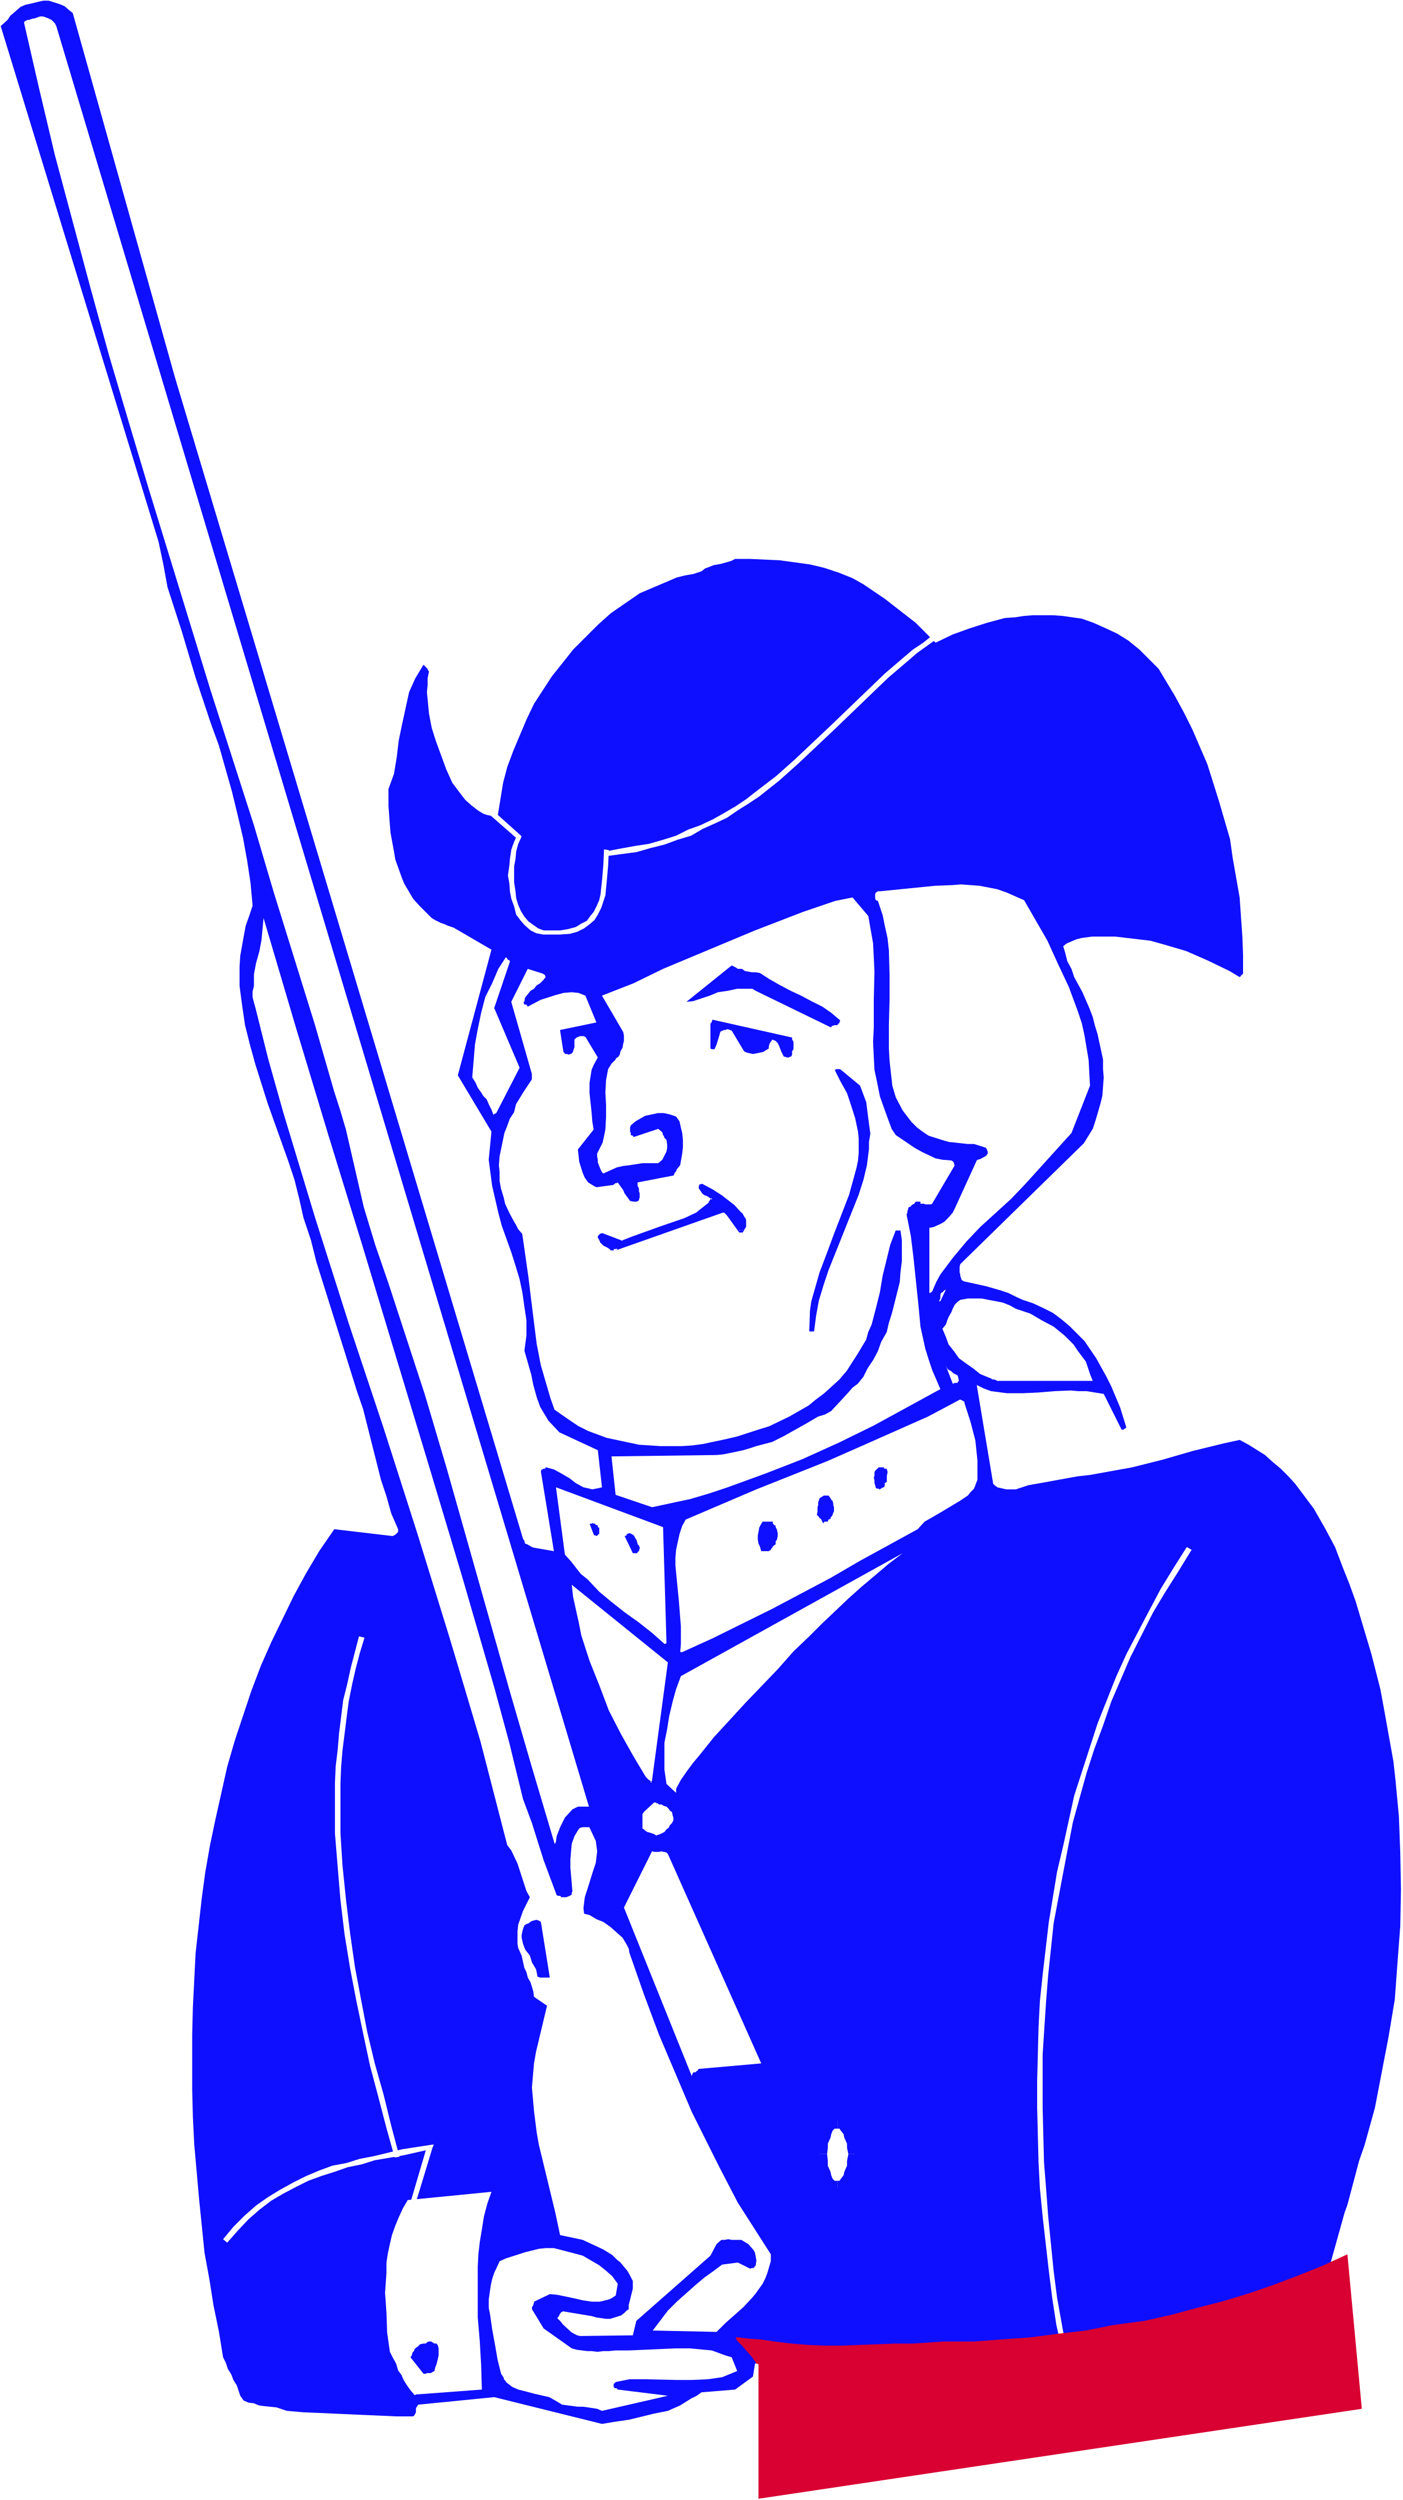 <?xml version="1.0" encoding="UTF-8" standalone="no"?>
<svg
   version="1.0"
   width="87.391mm"
   height="155.668mm"
   id="svg50"
   sodipodi:docname="Soldier 19.wmf"
   xmlns:inkscape="http://www.inkscape.org/namespaces/inkscape"
   xmlns:sodipodi="http://sodipodi.sourceforge.net/DTD/sodipodi-0.dtd"
   xmlns="http://www.w3.org/2000/svg"
   xmlns:svg="http://www.w3.org/2000/svg">
  <rect width="100%" height="100%" fill="#333333" stroke="none"/>
  <sodipodi:namedview
     id="namedview50"
     pagecolor="#ffffff"
     bordercolor="#000000"
     borderopacity="0.25"
     inkscape:showpageshadow="2"
     inkscape:pageopacity="0.0"
     inkscape:pagecheckerboard="0"
     inkscape:deskcolor="#d1d1d1"
     inkscape:document-units="mm" />
  <defs
     id="defs1">
    <pattern
       id="WMFhbasepattern"
       patternUnits="userSpaceOnUse"
       width="6"
       height="6"
       x="0"
       y="0" />
  </defs>
  <path
     style="fill:#ffffff;fill-opacity:1;fill-rule:evenodd;stroke:none"
     d="M 0,588.353 H 330.297 V 0 H 0 Z"
     id="path1" />
  <path
     style="fill:#0f0fff;fill-opacity:1;fill-rule:evenodd;stroke:none"
     d="m 141.717,570.417 2.909,-0.485 3.393,-0.485 5.979,-1.454 3.232,-0.646 2.909,-1.293 2.585,-1.616 1.293,-0.646 1.131,-0.808 7.918,-0.646 4.201,-3.07 0.485,-3.07 57.366,-1.454 0.162,0.323 h 0.323 l 0.162,0.323 h 0.323 0.323 0.162 l 0.485,0.323 62.537,-0.97 0.808,0.646 0.97,0.323 1.939,0.323 h 0.97 l 0.97,-0.162 1.778,-1.131 9.534,-34.096 0.646,-1.778 2.747,-10.342 1.293,-3.717 2.424,-8.726 1.616,-8.403 1.616,-8.403 1.454,-8.726 0.646,-8.726 0.646,-8.564 0.162,-8.564 -0.162,-8.726 -0.323,-8.564 -0.808,-8.564 -0.485,-4.363 -2.262,-12.604 -0.808,-4.363 -2.101,-8.241 -3.717,-12.443 -1.454,-4.04 -1.616,-4.04 -1.778,-4.686 -2.424,-4.525 -2.586,-4.525 -1.454,-1.939 -2.909,-3.878 -1.616,-1.778 -1.778,-1.778 -1.939,-1.616 -1.778,-1.616 -3.878,-2.424 -2.101,-1.131 -3.717,0.808 -7.272,1.778 -7.272,2.101 -7.11,1.778 -9.857,1.778 -2.909,0.323 -8.888,1.616 -2.747,0.485 -2.909,0.97 h -2.262 l -2.101,-0.485 -0.646,-0.485 -0.323,-0.323 -3.878,-23.269 1.616,0.808 1.778,0.646 3.717,0.485 h 3.717 l 3.555,-0.162 3.878,-0.323 3.878,-0.162 1.778,0.162 h 1.939 l 4.04,0.646 4.201,8.403 h 0.485 l 0.162,-0.162 0.485,-0.323 -1.454,-4.686 -2.101,-5.009 -1.131,-2.262 -2.424,-4.363 -2.747,-4.04 -3.555,-3.555 -1.939,-1.616 -1.939,-1.454 -2.262,-1.131 -2.424,-1.131 -2.424,-0.808 -1.778,-0.808 -1.616,-0.808 -1.939,-0.646 -3.393,-0.97 -5.171,-1.131 -0.485,-0.323 -0.323,-0.97 v -0.323 l -0.162,-0.485 v -1.293 l 0.162,-0.646 29.087,-28.44 2.101,-3.393 0.646,-1.939 1.131,-3.878 0.485,-1.939 0.323,-4.363 -0.162,-1.939 v -2.262 l -1.293,-5.979 -0.646,-2.101 -0.485,-1.939 -0.808,-2.101 -1.616,-3.717 -0.97,-1.778 -0.97,-1.778 -0.646,-1.939 -0.97,-1.778 -0.485,-1.939 -0.485,-1.616 0.808,-0.646 2.262,-0.97 1.293,-0.323 2.424,-0.323 h 2.747 2.747 l 8.241,0.97 2.909,0.808 5.494,1.616 5.171,2.262 5.009,2.424 2.424,1.454 0.162,-0.162 h 0.162 v -0.323 h 0.162 l 0.323,-0.323 v -4.363 l -0.162,-4.363 -0.646,-9.211 -1.616,-9.211 -0.646,-4.525 -2.586,-8.888 -2.747,-8.726 -3.555,-8.241 -1.939,-3.878 -2.101,-3.878 -3.878,-6.464 -2.262,-2.262 -2.262,-2.262 -2.585,-2.101 -2.586,-1.616 -2.747,-1.293 -2.909,-1.293 -2.747,-0.97 -4.525,-0.646 -2.424,-0.162 h -4.525 l -2.101,0.162 -2.101,0.323 -2.424,0.162 -4.201,1.131 -4.04,1.293 -4.04,1.454 -4.04,1.939 -4.686,-4.686 -7.272,-5.656 -5.009,-3.393 -2.585,-1.454 -3.232,-1.293 -3.393,-1.131 -3.393,-0.808 -7.11,-0.97 -6.949,-0.323 h -3.555 l -0.97,0.485 -1.131,0.323 -1.131,0.323 -0.808,0.162 -0.97,0.162 -2.101,0.808 -0.808,0.646 -1.939,0.646 -1.939,0.323 -1.939,0.485 -8.726,3.717 -6.787,4.686 -3.07,2.747 -2.909,2.909 -2.909,2.909 -2.424,3.07 -2.586,3.232 -2.101,3.232 -2.101,3.232 -1.778,3.717 -3.07,7.272 -1.454,3.878 -0.97,3.717 -1.293,7.918 h -0.808 l -1.616,-0.323 -0.97,-0.323 -1.293,-0.808 -1.454,-1.131 -1.454,-1.293 -1.131,-1.454 -1.939,-2.585 -1.454,-3.232 -2.424,-6.625 -0.97,-3.07 -0.646,-3.393 -0.485,-5.009 0.162,-1.616 v -1.616 l 0.323,-1.616 -0.323,-0.485 v -0.162 l -0.485,-0.485 -0.485,-0.485 -1.939,3.232 -1.454,3.232 -1.616,7.433 -0.808,3.878 -0.485,4.04 -0.646,3.878 -1.293,3.555 v 4.04 l 0.323,4.363 0.162,1.939 0.808,4.363 0.323,1.939 1.454,4.04 0.646,1.616 2.101,3.555 1.454,1.616 2.909,2.909 0.808,0.485 1.293,0.646 0.97,0.323 0.646,0.323 1.454,0.485 8.888,5.171 -7.918,29.571 7.918,13.25 -0.323,3.393 -0.323,3.232 0.808,6.14 1.454,6.302 0.808,3.07 2.262,6.302 0.97,3.07 0.97,3.232 0.646,3.07 0.485,3.393 0.485,3.232 v 3.555 l -0.485,3.555 1.616,5.656 0.485,2.424 0.808,2.909 0.808,2.262 1.939,3.232 2.586,2.747 9.049,4.201 0.97,8.726 -0.646,0.162 -1.616,0.323 -0.646,-0.162 -1.454,-0.323 -1.778,-0.97 -1.454,-1.131 -1.939,-1.131 -1.778,-0.97 -1.778,-0.485 h -0.162 l -0.162,0.323 h -0.323 -0.162 v 0.162 h -0.323 l -0.162,0.485 3.07,18.745 -4.686,-0.808 -0.485,-0.162 -1.131,-0.646 -0.485,-0.162 -0.162,-0.646 -0.323,-0.485 L 41.206,88.875 17.129,3.07 16.321,2.424 15.19,1.454 14.059,0.97 11.473,0.162 H 10.18 L 8.726,0.485 7.433,0.808 5.979,1.131 4.848,1.616 2.424,3.717 1.778,4.686 0.162,6.14 37.328,127.495 l 1.131,5.333 0.97,5.333 3.393,10.503 3.232,10.827 3.555,10.665 1.939,5.332 3.07,10.827 1.293,5.333 1.293,5.494 0.97,5.333 0.808,5.333 0.485,5.332 -0.808,2.424 -0.808,2.262 -0.485,2.585 -0.808,4.525 -0.162,2.585 v 4.525 l 0.646,4.848 0.646,4.363 1.131,4.525 1.293,4.686 2.909,9.211 4.848,13.574 1.454,4.363 1.131,4.525 0.97,4.363 1.778,5.333 1.293,5.171 6.302,20.037 3.232,10.342 1.454,4.201 4.201,16.644 1.293,3.878 1.131,4.04 1.616,3.717 v 0.646 l -0.646,0.646 -0.323,0.162 -0.323,0.162 -13.735,-1.616 -3.555,5.171 -3.07,5.171 -2.909,5.333 -5.333,10.988 -2.424,5.494 -2.262,5.979 -1.939,5.817 -1.939,5.817 -1.778,6.14 -2.747,12.281 -1.293,6.14 -1.131,6.464 -0.808,5.979 -1.454,12.927 -0.646,12.766 -0.162,6.464 v 12.927 l 0.162,6.464 0.323,6.464 1.131,12.766 1.293,12.766 1.131,6.14 0.97,6.14 1.293,6.302 0.97,5.979 0.646,1.293 0.485,1.454 0.808,1.293 0.485,1.293 0.808,1.293 0.808,2.424 0.808,1.131 1.131,0.485 1.293,0.162 1.131,0.485 1.131,0.162 3.07,0.323 2.424,0.808 3.717,0.323 21.977,0.97 h 4.04 l 0.323,-0.323 0.323,-0.646 v -0.97 l 0.323,-0.485 0.162,-0.323 17.937,-1.778 z"
     id="path2" />
  <path
     style="fill:#ffffff;fill-opacity:1;fill-rule:evenodd;stroke:none"
     d="m 141.717,567.346 15.513,-3.555 -11.796,-1.454 -0.323,-0.323 h -0.485 v -0.162 l -0.162,-0.162 v -0.646 l 0.485,-0.485 3.232,-0.646 h 1.778 1.939 l 7.272,0.162 h 3.717 l 3.717,-0.162 3.393,-0.485 3.555,-1.454 -1.293,-3.232 -1.616,-0.485 -3.07,-1.131 -5.171,-0.485 h -3.393 l -10.827,0.485 h -3.232 l -1.616,0.162 h -1.293 l -1.454,0.162 -1.293,-0.162 H 138.324 l -2.585,-0.323 -1.131,-0.323 -6.625,-4.686 -2.747,-4.525 v -0.485 l 0.323,-0.485 v -0.162 l 0.162,-0.485 v -0.162 l 3.717,-1.778 1.778,0.162 3.878,0.808 2.101,0.485 2.101,0.323 h 1.939 l 1.939,-0.485 0.808,-0.323 0.97,-0.646 0.485,-2.747 -1.293,-1.778 -1.454,-1.293 -1.616,-1.293 -3.878,-2.262 -2.424,-0.646 -4.363,-1.131 h -1.939 l -1.616,0.162 -3.232,0.808 -4.525,1.454 -1.454,0.646 -1.293,2.747 -0.485,1.454 -0.323,1.454 -0.485,3.393 v 1.939 l 0.323,1.616 0.485,3.393 0.646,3.555 0.646,3.717 0.808,3.232 0.646,0.97 v 0.323 l 0.485,0.485 v 0.162 l 1.454,1.131 1.454,0.646 1.939,0.485 1.778,0.485 3.555,0.808 1.454,0.808 1.616,0.97 3.717,0.485 h 1.293 l 3.232,0.485 z"
     id="path3" />
  <path
     style="fill:#0f0fff;fill-opacity:1;fill-rule:evenodd;stroke:none"
     d="m 79.827,565.246 13.251,0.646 -1.778,-3.07 -0.97,-3.232 -1.131,-3.232 -1.454,-6.625 -0.485,-3.232 -0.162,-3.393 v -3.555 l 0.162,-3.555 0.485,-3.555 0.485,-3.232 1.778,-6.787 1.131,-3.07 1.293,-3.07 1.616,-2.747 0.485,-0.646 0.646,-1.293 0.808,-1.293 1.131,-0.97 0.485,-0.808 h -2.585 l -2.909,0.323 -2.585,0.162 -5.333,1.131 -5.333,1.454 -2.424,1.131 -2.424,0.808 -2.585,1.131 -2.101,1.293 -2.424,1.454 -4.201,3.232 -1.939,1.778 -1.939,1.778 -1.778,3.555 -1.131,1.616 h -1.454 l -0.323,-0.485 -0.323,-0.646 -0.162,-0.646 v -0.646 l 0.162,-0.97 0.485,-1.131 1.293,-2.424 0.485,-0.808 0.485,-0.97 3.232,-2.909 3.232,-2.262 3.232,-2.262 6.787,-3.555 3.555,-1.293 3.717,-0.97 3.878,-0.97 0.808,-0.162 h 1.293 l 0.97,-0.485 0.97,-0.323 0.162,-0.323 -0.323,-1.131 -0.323,-1.293 -0.646,-3.717 -0.646,-2.585 -0.646,-1.131 -0.808,-5.009 -1.131,-5.009 -1.778,-9.534 -1.454,-10.019 -0.485,-4.848 -0.323,-5.009 -0.808,-4.525 -0.323,-4.686 -0.97,-8.564 -0.162,-9.049 v -8.888 l 0.162,-4.363 0.97,-13.412 1.293,-8.888 1.454,-8.726 h 0.162 v -0.162 h 0.162 l 0.162,-0.323 h 0.162 l 0.485,-0.162 h 0.323 l 0.646,0.646 0.485,0.646 0.162,0.323 v 0.485 l -1.616,9.695 -0.808,4.848 -0.485,4.686 -0.485,5.009 -0.162,4.686 v 9.857 l 0.485,9.534 1.778,19.714 0.97,9.695 1.616,9.211 1.616,8.888 1.131,4.363 0.97,4.363 1.939,8.888 0.162,0.646 0.97,1.616 0.808,0.808 0.323,0.646 0.162,0.646 8.08,0.485 0.485,0.162 0.646,0.485 h 0.323 l 0.485,0.485 0.323,0.646 -6.302,7.918 23.431,-1.939 v 0.162 0.323 l 0.323,0.162 v 0.162 0.162 0.323 l -4.525,14.22 9.696,-1.778 -0.162,-3.232 -1.454,-9.211 -1.454,-6.625 -1.616,-9.695 -0.323,-3.07 v -6.464 l 0.323,-3.393 0.485,-3.07 0.808,-3.07 1.131,-3.232 -1.616,-2.262 -1.293,-2.262 -0.97,-2.585 -0.808,-2.424 -0.485,-2.585 -0.162,-2.585 -0.323,-5.009 v -5.171 l -0.646,-5.009 -0.323,-2.424 -0.485,-2.424 -0.808,-2.101 -1.293,-2.424 -10.665,-35.712 -2.747,-9.049 -2.586,-8.726 -5.009,-17.937 -11.958,-2.262 -2.262,2.424 -4.201,5.817 -2.101,2.909 -5.171,9.372 -1.616,3.07 -4.201,10.342 -1.293,3.555 -2.262,6.948 -1.939,7.272 -1.778,7.272 -1.616,7.756 -2.262,15.028 -1.939,15.028 -1.454,14.543 0.485,3.555 v 2.424 l -0.485,2.909 0.646,13.897 0.646,20.845 0.485,6.787 0.485,3.232 1.131,7.11 0.646,3.393 0.162,3.393 0.808,3.232 0.808,3.07 1.131,3.232 2.424,5.817 2.101,6.14 z"
     id="path4" />
  <path
     style="fill:#ffffff;fill-opacity:1;fill-rule:evenodd;stroke:none"
     d="m 98.249,563.468 15.19,-1.131 -0.162,-5.656 -0.323,-5.656 -0.485,-5.656 v -5.979 -3.07 -2.909 l 0.162,-3.07 0.323,-2.747 0.485,-2.909 0.485,-3.07 0.808,-3.07 0.97,-2.747 -19.714,1.939 -1.131,1.939 -0.97,2.101 -0.808,1.939 -0.808,2.262 -0.485,2.101 -0.485,2.262 -0.323,2.101 v 2.424 l -0.323,4.686 0.323,4.686 0.162,4.686 0.646,4.525 0.646,1.293 0.808,1.454 0.485,1.616 0.808,1.131 0.485,1.131 0.808,1.293 0.808,1.131 0.97,1.131 h 0.162 l 0.162,-0.162 z"
     id="path5" />
  <path
     style="fill:#0f0fff;fill-opacity:1;fill-rule:evenodd;stroke:none"
     d="m 99.703,558.62 h 0.323 0.162 l 0.323,-0.162 h 0.162 0.323 0.485 l 0.162,-0.162 0.646,-0.323 0.162,-0.808 0.323,-0.808 0.162,-0.646 0.162,-0.646 0.162,-0.808 v -0.808 -0.808 l -0.162,-0.646 -0.323,-0.485 h -0.485 l -0.808,-0.485 h -0.646 l -0.646,0.485 h -0.485 l -0.808,0.162 -0.323,0.323 -0.323,0.323 -0.323,0.162 -0.323,0.323 -0.162,0.485 -0.323,0.323 -0.162,0.646 -0.323,0.485 z"
     id="path6" />
  <path
     style="fill:#0f0fff;fill-opacity:1;fill-rule:evenodd;stroke:none"
     d="m 177.43,553.45 70.616,-0.808 -0.646,-2.101 -0.485,-4.04 -0.485,-6.787 -0.485,-2.262 -0.162,-2.262 -0.97,-8.888 -0.646,-8.888 -0.808,-8.888 -0.162,-8.726 -0.323,-17.613 0.323,-17.452 0.162,-5.333 2.262,-15.998 0.97,-5.009 0.808,-5.332 3.07,-10.503 5.817,-16.159 6.787,-14.866 1.778,-3.717 1.939,-3.555 4.04,-6.787 2.262,-3.07 4.363,-6.464 2.585,-2.909 0.646,-0.162 h 0.323 l 0.323,-0.162 h 0.323 l 0.162,0.323 v 0.162 l 0.646,0.646 h 0.162 l -1.293,2.909 -5.333,6.948 -2.747,3.878 -4.363,7.756 -2.424,4.363 -2.262,4.201 -3.878,9.049 -3.555,9.372 -1.454,4.686 -3.07,9.695 -2.586,9.695 -0.808,5.333 -0.646,5.171 -0.485,5.332 -0.323,5.009 -0.485,10.342 -0.323,10.342 0.162,10.18 0.323,10.019 0.97,20.522 0.646,4.04 0.323,3.878 0.646,3.878 0.808,7.756 0.485,3.878 0.646,3.878 0.808,3.878 48.963,-0.162 0.323,0.162 h 0.646 l 0.323,0.162 h 0.323 l 0.323,0.485 0.646,-0.646 0.323,-0.323 0.323,-0.97 0.323,-0.808 0.485,-1.293 0.162,-0.97 0.485,-0.808 1.778,-4.363 2.262,-9.049 1.131,-4.686 1.131,-4.363 2.585,-8.564 1.293,-4.363 2.747,-9.211 2.101,-9.211 1.939,-9.049 1.293,-8.888 0.808,-4.525 0.485,-4.363 0.323,-4.525 0.162,-4.363 0.485,-4.525 v -8.888 l -0.485,-10.665 -0.323,-6.302 -0.485,-6.14 -1.454,-12.927 -0.97,-6.464 -1.293,-6.302 -1.616,-6.14 -1.778,-6.14 -1.939,-5.979 -1.131,-2.747 -1.131,-3.07 -1.454,-2.747 -1.293,-2.747 -1.454,-2.585 -2.909,-5.333 -1.778,-2.585 -1.778,-2.101 -4.04,-4.686 -1.939,-2.262 -1.131,-0.485 -1.293,-1.454 -0.646,-0.323 -0.485,-0.162 -45.731,7.918 -2.424,0.323 -6.949,1.616 -2.262,0.97 -2.262,0.485 -1.939,0.97 -2.262,1.131 -3.878,2.101 -3.717,2.424 -3.555,2.585 -3.555,2.747 -6.949,6.302 -6.625,6.464 -6.787,6.302 -6.787,6.14 -3.393,4.363 -3.393,3.878 -3.555,4.04 -3.878,3.878 -8.241,10.019 -2.747,4.363 -1.454,2.262 0.646,2.101 v 2.262 l -0.162,1.131 -0.323,1.131 -0.485,0.808 -0.808,0.97 v 0.162 l 1.131,0.97 0.646,3.232 1.939,6.14 0.808,3.07 2.424,6.14 2.586,5.817 2.747,5.494 3.232,5.817 6.787,12.927 2.585,3.393 1.131,1.778 v 0.162 l -0.162,0.485 v 0.323 l -0.485,0.808 -0.323,0.485 -0.485,0.162 -0.323,0.323 -1.131,-0.485 -1.939,-0.808 -1.131,-0.162 h -2.424 l -2.262,0.323 -9.857,2.262 v 1.454 l 0.485,1.454 0.162,1.616 1.454,4.201 2.747,4.848 1.616,2.585 3.717,4.848 1.778,2.424 1.454,2.424 1.939,2.424 1.454,2.585 0.97,2.747 0.97,2.747 0.323,1.616 0.485,3.07 v 1.454 l -1.293,2.101 -1.454,2.101 -1.454,1.616 -5.333,5.332 -3.232,3.555 0.485,0.485 0.808,0.808 0.646,0.485 0.485,0.162 0.646,0.646 0.485,0.808 0.323,0.646 h 0.646 v 0.162 h 0.162 z"
     id="path7" />
  <path
     style="fill:#ffffff;fill-opacity:1;fill-rule:evenodd;stroke:none"
     d="m 136.546,549.733 12.443,-0.162 0.808,-3.393 17.452,-15.351 1.454,-2.747 1.131,-0.97 h 0.808 l 0.808,-0.162 0.808,0.162 h 2.262 l 1.616,0.97 1.293,1.454 0.323,0.646 0.323,1.778 -0.162,1.131 v 0.162 h -0.162 l -0.323,0.485 h -0.485 l -0.323,0.162 -2.909,-1.454 -3.717,0.485 -1.939,1.454 -2.262,1.616 -2.101,1.778 -4.363,3.878 -2.101,2.101 -3.555,4.686 15.028,0.323 2.101,-2.101 4.201,-3.717 2.101,-2.262 0.808,-0.97 1.616,-2.262 0.646,-1.293 0.485,-1.293 0.808,-2.747 v -1.616 l -5.171,-8.08 -2.585,-4.04 -4.363,-8.403 -6.464,-12.927 -7.756,-18.26 -3.555,-9.534 -3.393,-9.695 -0.162,-0.97 -0.485,-0.97 -0.485,-0.808 -0.485,-0.808 -2.909,-2.585 -1.616,-1.131 -1.616,-0.646 -1.616,-0.97 -1.293,-0.323 -0.162,-1.293 0.323,-2.585 1.131,-3.555 0.646,-2.101 0.808,-2.424 0.323,-2.747 -0.323,-2.424 -1.293,-2.747 v -0.162 h -0.162 v -0.162 -0.162 h -0.323 -1.131 -0.162 l -0.646,0.162 -0.323,0.323 -0.97,1.616 -0.646,1.778 -0.162,1.778 -0.162,1.939 v 1.939 l 0.323,3.717 0.162,1.939 -0.162,0.162 v 0.162 0.323 l -0.485,0.323 -0.808,0.323 h -0.323 -0.323 -0.485 l -0.323,-0.323 h -0.485 l -0.323,-0.162 -3.07,-8.241 -0.97,-3.07 -1.778,-5.656 -2.101,-5.656 -3.232,-13.25 -3.555,-13.089 -7.595,-26.178 -7.756,-25.855 -15.675,-51.871 -7.918,-25.693 -7.756,-25.693 -7.595,-25.693 -0.485,5.171 -0.485,2.585 -0.808,2.909 -0.485,2.585 v 2.747 l -0.323,1.293 v 1.293 l 0.323,1.293 0.323,1.131 3.07,12.281 3.555,12.604 7.433,24.562 7.918,24.885 8.241,24.723 7.918,24.723 7.595,24.562 3.717,12.443 3.555,11.958 6.302,24.4 0.97,1.293 1.454,3.07 2.101,6.464 0.808,1.454 -1.616,3.232 -1.131,3.232 -0.162,1.616 v 2.909 l 0.162,0.97 0.808,1.778 0.646,2.909 0.485,0.97 0.323,1.293 0.646,1.131 0.646,2.101 0.162,1.293 3.07,2.101 -2.586,10.827 -0.485,2.747 -0.485,5.656 0.485,5.494 0.646,5.171 0.485,2.747 2.585,10.665 1.293,5.332 1.131,5.333 5.333,1.131 4.848,2.262 2.101,1.293 0.97,0.97 0.97,0.808 1.616,1.939 0.646,1.131 0.646,1.293 v 1.778 l -0.97,3.878 v 0.97 l -0.485,0.323 -0.485,0.485 -0.808,0.646 -2.586,0.808 h -0.97 l -2.262,-0.323 -1.131,-0.323 -6.787,-1.131 -0.162,0.162 h -0.162 l -0.485,0.646 v 0.162 l -0.485,0.646 0.808,0.808 0.485,0.646 1.939,1.778 0.485,0.323 0.97,0.485 z"
     id="path8" />
  <path
     style="fill:#ffffff;fill-opacity:1;fill-rule:evenodd;stroke:none"
     d="m 163.048,488.005 0.162,-0.323 h 0.162 0.323 l 0.162,-0.162 0.162,-0.162 h 0.162 l 0.162,-0.323 0.162,-0.162 14.705,-1.293 -21.977,-49.285 -0.323,-0.323 -0.485,-0.162 h -0.323 l -0.323,-0.162 -0.646,0.162 h -0.485 -0.646 l -0.485,-0.162 -6.625,13.25 15.998,39.751 v -0.485 h 0.162 z"
     id="path9" />
  <path
     style="fill:#0f0fff;fill-opacity:1;fill-rule:evenodd;stroke:none"
     d="m 127.336,465.382 h 0.162 0.323 0.162 0.323 0.162 0.323 0.323 0.323 l -2.101,-13.089 -0.485,-0.323 -0.485,-0.162 h -0.162 l -0.646,0.162 -0.485,0.162 -0.646,0.485 -0.485,0.162 -0.485,0.323 -0.323,0.808 -0.162,0.646 -0.162,0.808 v 0.646 l 0.323,1.454 0.485,1.293 1.131,1.454 0.485,1.616 0.97,1.616 0.323,1.616 v 0.162 h 0.162 0.162 l 0.162,0.162 h 0.162 z"
     id="path10" />
  <path
     style="fill:#0f0fff;fill-opacity:1;fill-rule:evenodd;stroke:none"
     d="m 143.98,447.931 1.778,-3.393 0.485,-1.939 0.485,-1.616 0.323,-3.555 0.646,-10.019 0.646,-3.232 0.646,-1.616 0.646,-1.616 -1.131,-1.131 -1.616,-3.07 -1.616,-3.232 -0.808,-1.616 -1.778,-3.232 -1.939,-4.686 -1.939,-5.009 -3.555,-9.857 -1.454,-5.171 -2.747,-10.019 -1.131,-5.171 -0.162,-0.485 -0.323,-0.162 h -2.424 l -0.485,-0.162 16.806,59.789 0.97,0.485 1.131,1.131 v 0.646 l -3.717,16.482 1.939,1.939 0.162,-0.162 v -0.162 h 0.162 z"
     id="path11" />
  <path
     style="fill:#ffffff;fill-opacity:1;fill-rule:evenodd;stroke:none"
     d="m 130.891,433.226 0.162,-1.131 0.808,-2.101 1.131,-2.262 1.778,-1.939 1.293,-0.646 h 2.586 L 13.251,6.14 12.927,5.494 12.12,4.686 11.473,4.363 10.18,3.878 H 9.372 L 8.08,4.363 H 7.756 L 6.787,4.686 H 6.464 l -0.646,0.323 -0.162,0.323 3.555,15.513 3.717,15.674 4.201,15.674 4.201,15.674 4.363,15.836 4.686,15.836 4.686,15.674 14.543,47.346 10.18,31.672 4.686,15.836 9.696,31.187 4.525,15.674 1.454,4.525 1.293,4.363 4.201,18.26 2.747,9.049 3.07,8.888 8.564,26.178 5.171,17.452 14.867,52.517 5.171,17.775 5.333,17.937 h 0.162 v -0.323 h 0.162 z"
     id="path12" />
  <path
     style="fill:#ffffff;fill-opacity:1;fill-rule:evenodd;stroke:none"
     d="m 154.968,431.771 0.485,-0.162 0.646,-0.323 0.323,-0.162 0.485,-0.646 0.485,-0.323 0.323,-0.646 0.485,-0.485 0.323,-0.646 v -0.646 l -0.162,-0.485 -0.162,-0.808 -0.485,-0.323 -0.323,-0.485 -0.485,-0.485 -0.646,-0.162 -0.485,-0.323 h -0.485 -0.162 l -0.323,-0.323 h -0.162 -0.162 l -0.162,-0.162 h -0.323 l -2.101,1.939 -0.323,0.323 -0.323,0.485 v 0.485 0.485 0.485 0.485 0.485 0.646 0.323 l 0.323,0.162 0.323,0.323 0.485,0.323 0.646,0.162 0.485,0.162 0.485,0.162 0.485,0.323 h 0.162 l 0.162,-0.162 z"
     id="path13" />
  <path
     style="fill:#ffffff;fill-opacity:1;fill-rule:evenodd;stroke:none"
     d="m 159.17,420.945 1.131,-2.101 1.454,-2.101 1.454,-1.939 1.616,-1.939 3.232,-4.04 3.717,-4.04 3.555,-3.878 3.878,-4.04 3.878,-4.04 3.717,-4.201 3.555,-3.393 3.07,-3.07 3.07,-2.909 3.232,-3.07 3.07,-2.747 3.07,-2.585 3.232,-2.747 3.393,-2.585 -52.195,28.925 -1.131,3.07 -0.808,2.909 -0.808,3.393 -0.485,3.07 -0.646,3.232 v 3.232 3.07 l 0.485,3.393 2.262,2.101 v -0.485 -0.162 z"
     id="path14" />
  <path
     style="fill:#ffffff;fill-opacity:1;fill-rule:evenodd;stroke:none"
     d="m 153.514,418.844 3.717,-27.632 -22.623,-18.26 0.323,2.909 0.646,2.909 0.646,2.909 0.646,3.232 1.939,5.979 2.262,5.656 2.262,5.979 2.909,5.656 2.909,5.171 2.909,4.848 0.323,0.323 0.162,0.162 0.162,0.162 0.323,0.162 0.162,0.162 v 0.323 h 0.162 v -0.323 l 0.162,-0.162 z"
     id="path15" />
  <path
     style="fill:#ffffff;fill-opacity:1;fill-rule:evenodd;stroke:none"
     d="m 160.624,388.788 7.11,-3.232 14.059,-6.948 13.735,-7.272 6.949,-4.04 6.787,-3.717 6.787,-3.717 1.616,-1.778 2.262,-1.293 1.939,-1.131 4.04,-2.424 1.939,-1.293 0.646,-0.808 0.808,-0.808 0.808,-2.101 v -4.525 l -0.485,-4.686 -1.131,-4.363 -1.454,-4.525 v -0.323 h -0.162 l -0.485,-0.323 h -0.162 l -0.162,-0.162 -7.595,4.04 -15.675,6.948 -8.08,3.555 -16.644,6.625 -16.644,7.11 -0.808,1.454 -0.646,1.939 -0.808,3.717 -0.162,1.778 v 1.939 l 0.808,8.241 0.485,6.14 v 4.04 l -0.162,1.939 z"
     id="path16" />
  <path
     style="fill:#ffffff;fill-opacity:1;fill-rule:evenodd;stroke:none"
     d="m 156.907,386.688 -0.808,-27.309 -25.209,-9.372 2.101,15.836 1.454,1.616 1.131,1.454 1.131,1.454 1.616,1.293 2.747,2.909 2.909,2.424 3.07,2.424 3.393,2.424 3.07,2.424 2.909,2.585 h 0.323 v -0.162 z"
     id="path17" />
  <path
     style="fill:#0f0fff;fill-opacity:1;fill-rule:evenodd;stroke:none"
     d="m 149.797,365.519 h 0.162 l 0.162,-0.162 v -0.162 l 0.323,-0.162 v -0.162 l 0.162,-0.485 v -0.162 l -0.162,-0.485 -0.323,-0.323 -0.162,-0.646 -0.162,-0.485 -0.162,-0.162 -0.323,-0.646 -0.323,-0.323 -0.646,-0.323 h -0.162 -0.162 l -0.323,0.162 h -0.162 v 0.162 0.162 l -0.485,0.162 1.939,4.04 h 0.162 0.162 0.162 0.162 z"
     id="path18" />
  <path
     style="fill:#0f0fff;fill-opacity:1;fill-rule:evenodd;stroke:none"
     d="m 180.338,365.034 h 0.162 0.162 0.323 l 0.162,-0.162 h 0.162 l 0.162,-0.162 0.162,-0.323 0.162,-0.162 0.162,-0.323 0.646,-0.485 v -0.646 l 0.323,-0.485 0.162,-0.808 v -0.646 l -0.162,-0.808 -0.323,-0.646 v -0.323 l -0.323,-0.162 -0.323,-0.323 v -0.162 -0.323 h -0.162 -0.162 -0.323 -0.162 -0.485 -0.162 -0.323 -0.323 -0.323 l -0.485,0.808 -0.323,0.646 -0.162,0.97 -0.162,0.808 v 0.97 l 0.162,0.97 0.323,0.646 0.323,1.131 h 0.323 0.162 0.162 0.162 0.162 z"
     id="path19" />
  <path
     style="fill:#0f0fff;fill-opacity:1;fill-rule:evenodd;stroke:none"
     d="m 140.425,361.479 0.162,-0.162 h 0.162 v -0.162 l 0.323,-0.162 v -0.162 -0.162 -0.323 -0.323 -0.162 -0.323 l -0.323,-0.162 v -0.323 l -0.162,-0.162 h -0.323 l -0.162,-0.323 h -0.323 l -0.323,-0.162 -0.162,0.162 h -0.485 l 0.97,2.585 0.162,0.162 h 0.162 0.162 v 0.162 z"
     id="path20" />
  <path
     style="fill:#0f0fff;fill-opacity:1;fill-rule:evenodd;stroke:none"
     d="m 194.882,358.086 0.162,-0.485 0.485,-0.162 v -0.323 l 0.162,-0.162 0.162,-0.162 0.162,-0.323 0.162,-0.485 0.162,-0.323 v -0.646 -0.323 l -0.162,-0.485 v -0.323 l -0.162,-0.646 -0.323,-0.323 -0.162,-0.323 -0.485,-0.646 h -0.162 -0.323 -0.323 -0.162 -0.162 l -0.162,0.162 -0.323,0.162 -0.485,0.323 -0.162,0.485 -0.162,0.485 v 0.646 l -0.162,0.485 v 0.485 0.646 l -0.162,0.646 0.162,0.162 0.162,0.162 0.162,0.162 0.162,0.323 0.323,0.162 0.162,0.323 0.162,0.323 0.162,0.323 h 0.162 l 0.162,-0.323 h 0.485 0.162 z"
     id="path21" />
  <path
     style="fill:#ffffff;fill-opacity:1;fill-rule:evenodd;stroke:none"
     d="m 153.514,354.692 9.049,-1.939 4.363,-1.293 4.363,-1.454 8.888,-3.232 8.726,-3.393 8.564,-3.878 8.241,-4.04 15.675,-8.564 -0.97,-2.262 -0.97,-2.262 -0.808,-2.424 -0.808,-2.585 -1.131,-5.171 -0.485,-5.171 -1.131,-10.827 -0.646,-5.333 -0.97,-4.848 v -0.323 l 0.162,-0.323 v -0.485 l 0.162,-0.162 v -0.323 l 0.162,-0.323 0.485,-0.162 0.162,-0.323 0.646,-0.323 0.323,-0.485 h 1.131 v 0.485 h 0.485 0.323 l 0.323,0.162 h 1.293 l 0.323,-0.162 5.333,-9.049 -0.162,-0.162 v -0.323 l -0.162,-0.162 v -0.162 l -0.162,-0.162 h -0.162 l -0.162,-0.162 -2.101,-0.162 -1.616,-0.323 -3.07,-1.454 -1.778,-0.97 -4.525,-3.07 -0.97,-1.454 -1.131,-3.07 -1.616,-4.525 -0.646,-3.232 -0.646,-3.07 -0.162,-3.07 -0.162,-3.555 0.162,-3.232 v -6.464 l 0.162,-6.787 -0.162,-3.393 -0.162,-3.232 -1.131,-6.464 -3.717,-4.363 -4.04,0.808 -7.595,2.585 -11.312,4.363 -21.654,9.049 -6.949,3.393 -7.433,2.909 5.009,8.564 0.162,0.808 v 1.293 l -0.162,0.646 -0.162,0.97 -0.485,0.808 -0.162,0.808 -0.485,0.646 h -0.162 l -0.323,0.323 v 0.162 l -0.97,0.97 -0.808,1.293 -0.485,2.585 -0.162,2.909 0.162,2.909 v 2.909 l -0.162,2.909 -0.323,1.616 -0.323,1.454 -1.293,2.585 v 0.646 l 0.162,0.808 v 0.646 l 0.646,1.616 0.323,0.646 0.323,0.323 3.232,-1.454 1.454,-0.323 1.454,-0.162 3.07,-0.485 h 3.717 l 0.97,-0.808 0.97,-1.939 0.162,-0.808 v -0.808 l -0.162,-1.131 -0.485,-0.485 -0.162,-0.485 -0.162,-0.162 -0.162,-0.646 -0.97,-0.808 -5.817,1.939 -0.162,-0.323 -0.485,-0.162 v -0.485 l -0.162,-0.323 v -0.97 l 0.162,-0.485 1.131,-0.97 1.131,-0.646 1.131,-0.646 3.07,-0.646 h 1.293 l 1.454,0.323 1.454,0.485 0.808,1.131 0.323,1.454 0.323,1.293 0.162,1.616 v 1.778 l -0.162,1.454 -0.485,2.747 -0.808,0.97 -0.162,0.485 -0.323,0.323 -0.162,0.485 -0.162,0.162 -8.403,1.616 v 0.808 l 0.323,0.646 v 0.646 l 0.162,0.485 v 0.97 l -0.162,0.485 v 0.162 l -0.485,0.323 h -0.162 -0.162 -0.485 l -0.808,-0.162 -0.808,-1.131 -0.485,-0.646 -0.323,-0.808 -0.485,-0.646 -0.808,-1.131 -0.162,0.162 h -0.323 l -0.646,0.485 h -0.162 -0.162 l -3.555,0.485 -0.646,-0.323 -1.293,-0.808 -0.808,-1.131 -0.485,-1.131 -0.808,-2.585 -0.323,-2.909 3.717,-4.686 -0.323,-1.939 -0.162,-2.101 -0.485,-4.525 v -2.424 l 0.485,-3.07 0.485,-1.131 0.97,-1.778 -2.909,-4.848 h -0.162 l -0.162,-0.162 h -0.97 l -0.808,0.323 -0.485,0.485 v 1.778 l -0.323,0.97 v 0.162 l -0.485,0.485 h -0.162 l -0.485,0.162 -0.162,-0.162 h -0.646 v -0.162 l -0.323,-0.323 -0.808,-5.171 8.564,-1.778 -2.586,-6.302 -1.616,-0.646 -1.616,-0.162 -1.939,0.162 -1.778,0.485 -3.555,1.131 -3.07,1.616 -0.323,-0.485 h -0.485 l -0.162,-0.485 v -0.162 h 0.162 l 0.162,-0.97 0.646,-0.808 0.646,-0.808 0.808,-0.485 0.646,-0.808 0.808,-0.485 0.808,-0.808 0.485,-0.646 -0.162,-0.485 -0.485,-0.323 -3.555,-1.131 -3.878,7.756 4.848,16.967 v 1.293 l -1.939,2.909 -1.778,2.909 -0.485,1.939 -0.97,1.454 -0.646,1.778 -0.646,1.616 -1.131,5.494 -0.162,2.101 0.162,1.616 v 2.101 l 0.323,1.778 0.646,2.101 0.323,1.454 0.97,2.101 1.131,2.101 0.485,0.808 0.485,0.97 0.97,1.131 1.454,10.18 0.646,5.333 1.293,10.342 0.97,5.009 2.262,7.756 0.97,2.747 3.717,2.585 1.939,1.293 2.262,1.131 4.363,1.616 7.595,1.616 5.009,0.323 h 5.171 l 2.424,-0.162 2.424,-0.323 5.333,-1.131 2.747,-0.646 5.009,-1.616 2.586,-0.808 4.686,-2.262 4.525,-2.585 1.778,-1.454 1.939,-1.454 1.778,-1.616 1.778,-1.616 1.778,-2.101 1.131,-1.778 1.454,-2.262 1.939,-3.232 0.485,-1.778 0.808,-1.778 0.97,-3.717 0.97,-3.878 0.646,-3.878 1.778,-7.272 1.293,-3.393 h 1.131 l 0.323,2.262 v 5.009 l -0.323,2.585 -0.162,2.262 -1.778,7.11 -0.808,2.585 -0.485,2.101 -1.293,2.262 -0.808,2.262 -1.131,2.101 -1.293,1.939 -0.97,1.939 -1.293,1.616 -1.293,0.97 -0.97,1.131 -1.939,2.101 -2.101,2.262 -1.454,0.808 -1.616,0.485 -2.747,1.616 -1.454,0.808 -2.585,1.454 -1.454,0.808 -2.586,1.293 -3.717,0.97 -1.454,0.485 -1.616,0.485 -3.07,0.646 -1.616,0.323 -1.616,0.162 -24.724,0.323 0.97,9.049 z"
     id="path22" />
  <path
     style="fill:#0f0fff;fill-opacity:1;fill-rule:evenodd;stroke:none"
     d="m 207.163,350.491 0.162,-0.162 h 0.162 v -0.162 h 0.323 v -0.162 h 0.323 l 0.162,-0.485 v -0.485 l 0.485,-0.323 v -0.646 -0.323 -0.485 l 0.162,-0.646 v -0.323 l -0.162,-0.485 v -0.162 h -0.646 v -0.323 h -0.323 -0.646 -0.323 l -0.323,0.323 -0.485,0.485 -0.162,0.323 v 0.808 l -0.162,0.485 0.162,0.646 v 0.646 l 0.162,0.485 0.162,0.646 0.323,0.162 h 0.162 0.162 l 0.162,0.162 z"
     id="path23" />
  <path
     style="fill:#ffffff;fill-opacity:1;fill-rule:evenodd;stroke:none"
     d="m 224.776,325.445 h 0.485 0.162 v -0.162 l 0.162,-0.162 0.162,-0.162 -0.162,-0.808 -0.162,-0.485 -0.646,-0.323 -0.323,-0.162 -0.485,-0.485 -0.646,-0.323 -0.323,-0.323 -0.323,-0.646 1.616,4.201 h 0.162 0.162 v -0.162 z"
     id="path24" />
  <path
     style="fill:#ffffff;fill-opacity:1;fill-rule:evenodd;stroke:none"
     d="m 235.603,324.96 h 21.654 l -0.646,-1.616 -0.485,-1.454 -0.485,-1.454 -0.97,-1.293 -0.97,-1.293 -0.97,-1.454 -0.97,-0.97 -1.131,-1.131 -2.585,-2.101 -2.747,-1.454 -2.747,-1.616 -3.393,-1.131 -1.454,-0.808 -1.616,-0.646 -1.616,-0.323 -1.778,-0.323 -1.616,-0.323 h -1.454 -1.778 l -1.778,0.323 -0.646,0.485 -0.646,0.646 -0.485,0.97 -0.323,0.808 -0.646,1.131 -0.323,0.808 -0.323,0.97 -0.808,0.97 0.808,1.939 0.646,1.778 1.293,1.616 1.131,1.616 1.778,1.293 1.616,1.131 1.616,1.293 1.939,0.808 0.485,0.162 0.485,0.323 h 0.162 0.323 l 0.646,0.323 h 0.162 0.323 z"
     id="path25" />
  <path
     style="fill:#0f0fff;fill-opacity:1;fill-rule:evenodd;stroke:none"
     d="m 191.165,313.325 h 0.485 l 0.485,-3.717 0.646,-3.555 1.131,-3.717 1.131,-3.393 7.11,-17.775 1.131,-3.555 0.808,-3.393 0.485,-3.878 v -1.616 l 0.323,-1.939 -0.485,-3.555 -0.485,-3.878 -1.454,-3.878 -4.686,-3.878 h -0.97 l -0.162,0.162 h -0.162 l 1.293,2.585 1.616,2.909 0.97,2.909 0.97,3.07 0.646,3.07 0.162,1.616 v 3.393 l -0.162,1.778 -0.323,1.616 -1.778,6.464 -3.555,9.211 -1.616,4.363 -1.778,4.686 -1.293,4.525 -0.646,2.262 -0.323,2.262 -0.162,4.848 z"
     id="path26" />
  <path
     style="fill:#ffffff;fill-opacity:1;fill-rule:evenodd;stroke:none"
     d="m 221.383,306.215 1.293,-2.747 -0.323,0.162 -0.323,0.323 -0.162,0.162 -0.323,0.162 -0.162,0.485 v 0.323 0.485 l -0.323,0.646 z"
     id="path27" />
  <path
     style="fill:#ffffff;fill-opacity:1;fill-rule:evenodd;stroke:none"
     d="m 219.444,303.953 0.97,-2.262 0.97,-1.778 2.909,-3.878 3.232,-3.878 3.232,-3.393 3.717,-3.393 3.555,-3.232 3.393,-3.555 10.827,-11.958 4.363,-11.15 -0.162,-2.909 -0.162,-3.07 -0.97,-5.817 -0.646,-2.909 -0.97,-2.909 -2.101,-5.656 -2.586,-5.494 -2.424,-5.333 -5.494,-9.534 -4.04,-1.778 -2.262,-0.808 -4.201,-0.808 -4.363,-0.323 -1.939,0.162 -4.201,0.162 -12.927,1.293 h -0.485 l -0.485,0.323 -0.162,0.323 v 0.97 l 0.162,0.485 0.485,0.162 1.131,3.393 0.485,2.424 0.646,2.909 0.323,2.909 0.162,5.656 v 5.979 l -0.162,5.817 v 5.656 l 0.162,2.909 0.646,5.817 0.808,2.747 1.616,3.07 0.97,1.293 1.131,1.454 1.293,1.293 1.293,0.97 1.454,0.97 3.07,0.97 1.616,0.485 4.525,0.485 h 1.454 l 2.585,0.808 0.323,0.162 v 0.162 l 0.162,0.162 v 0.162 l 0.162,0.323 v 0.485 l -0.162,0.162 -0.162,0.323 -1.454,0.808 -0.646,0.162 -0.162,0.162 -5.171,11.311 -0.485,0.97 -1.131,1.293 -0.808,0.808 -0.808,0.485 -1.778,0.808 -0.97,0.162 v 15.674 -0.323 h 0.162 l 0.162,-0.162 h 0.162 v -0.162 z"
     id="path28" />
  <path
     style="fill:#0f0fff;fill-opacity:1;fill-rule:evenodd;stroke:none"
     d="m 144.949,293.934 25.047,-8.888 h 0.808 l 0.646,0.808 3.07,4.04 0.646,-1.131 v -1.454 l -0.162,-0.646 -0.808,-0.97 -1.616,-1.778 -2.909,-2.101 -2.101,-1.454 -2.424,-1.454 -0.323,0.485 v 0.323 l 0.808,0.97 0.646,0.323 0.646,0.323 0.97,0.808 -0.808,1.131 -2.262,1.778 -0.808,0.808 -2.747,1.131 -5.817,2.101 -6.141,2.262 -3.07,0.97 -4.525,-1.778 -0.323,0.162 -0.162,0.162 v 0.485 l 0.323,0.646 0.646,0.808 0.646,0.323 0.323,0.162 h 0.162 l 0.485,0.323 0.323,0.323 z"
     id="path29" />
  <path
     style="fill:#0f0fff;fill-opacity:1;fill-rule:evenodd;stroke:none"
     d="m 144.788,293.449 -0.162,0.162 v 0 l -0.162,0.162 v 0.162 0.162 l 0.162,0.162 h 0.162 0.162 l 25.209,-8.888 h -0.162 0.808 -0.323 l 0.646,0.646 v 0 l 2.909,4.04 h 0.808 l 0.646,-1.131 0.162,-0.162 v -1.616 l -0.162,-0.485 -0.162,-0.162 -0.646,-1.131 h -0.162 l -1.616,-1.778 v 0 l -2.909,-2.262 -2.262,-1.454 v 0 l -2.424,-1.293 -0.646,0.162 -0.162,0.485 v 0.162 0.323 l 0.162,0.162 0.646,0.97 0.162,0.162 0.485,0.323 h 0.162 l 0.646,0.323 v 0 l 0.808,0.646 v -0.485 l -0.808,1.131 h 0.162 l -2.262,1.778 -0.97,0.808 0.162,-0.162 -2.747,1.293 v 0 l -5.656,1.939 -6.302,2.262 -2.909,1.131 h 0.323 l -4.686,-1.778 h -0.323 l -0.323,0.162 -0.162,0.162 -0.162,0.162 -0.162,0.162 v 0.485 l 0.162,0.162 0.323,0.646 v 0.162 l 0.808,0.808 v 0 l 0.646,0.323 v 0 l 0.323,0.162 0.162,0.162 h 0.162 l -0.323,-0.162 0.485,0.323 v 0 l 0.323,0.323 h 0.323 0.808 0.162 l 0.162,-0.162 v -0.162 -0.162 0 l -0.162,-0.162 v 0 l -0.162,-0.162 v 0 h -0.808 l 0.162,0.162 -0.323,-0.323 h 0.162 l -0.485,-0.323 h -0.323 -0.162 0.162 l -0.323,-0.162 v 0 l -0.485,-0.323 v 0 l -0.646,-0.808 v 0.162 l -0.323,-0.646 v 0.162 -0.485 0.323 l 0.162,-0.323 -0.162,0.162 0.323,-0.162 h -0.323 l 4.525,1.939 h 0.323 l 2.909,-1.131 6.302,-2.101 5.817,-2.101 v 0 l 2.747,-1.293 v -0.162 l 0.97,-0.646 2.262,-1.778 0.162,-0.162 0.646,-1.131 -0.162,-0.485 -0.97,-0.808 v 0 l -0.646,-0.323 v 0 l -0.485,-0.323 v 0 l -0.808,-0.808 0.162,0.162 v -0.323 0.162 l 0.162,-0.485 -0.646,0.162 2.424,1.454 v 0 l 2.262,1.454 2.909,2.101 v 0 l 1.616,1.616 h -0.162 l 0.808,1.131 v -0.162 l 0.162,0.485 v 0 1.454 -0.323 l -0.808,1.131 h 0.808 l -3.07,-4.04 v 0 l -0.646,-0.808 -0.323,-0.162 h -0.808 v 0 z"
     id="path30" />
  <path
     style="fill:#ffffff;fill-opacity:1;fill-rule:evenodd;stroke:none"
     d="m 116.832,261.939 5.494,-10.665 -5.979,-14.058 3.717,-10.988 -0.162,-0.162 v -0.162 h -0.323 l -0.162,-0.323 -0.323,-0.323 -1.778,2.747 -1.454,3.393 -1.616,3.232 -0.97,3.717 -0.808,3.878 -0.646,3.555 -0.323,3.878 -0.323,3.878 0.808,1.293 0.485,1.131 0.808,1.131 0.485,0.808 0.808,0.808 0.485,1.131 0.646,1.293 0.485,1.293 v -0.162 h 0.162 v -0.162 h 0.162 z"
     id="path31" />
  <path
     style="fill:#0f0fff;fill-opacity:1;fill-rule:evenodd;stroke:none"
     d="m 185.348,248.85 h 0.323 0.162 v -0.162 h 0.323 l 0.162,-0.162 0.162,-0.323 V 247.396 l 0.323,-0.485 v -1.778 l -0.323,-0.485 -19.23,-3.878 v 5.979 l 0.323,0.162 h 0.646 l 0.485,-1.131 0.646,-2.101 0.162,-0.646 0.162,-0.323 0.808,-0.323 h 0.323 l 0.323,-0.162 h 0.323 l 0.808,0.323 2.909,4.848 0.646,0.323 1.454,0.323 2.424,-0.485 0.485,-0.323 0.808,-0.485 v -0.485 l 0.162,-0.485 v -0.162 l 0.323,-0.485 0.162,-0.162 0.162,-0.323 0.808,0.323 0.485,0.485 0.323,0.646 0.485,1.293 0.646,1.293 h 0.323 l 0.323,0.162 z"
     id="path32" />
  <path
     style="fill:#0f0fff;fill-opacity:1;fill-rule:evenodd;stroke:none"
     d="m 195.528,241.74 h 0.162 l 0.162,-0.323 h 0.162 0.162 l 0.162,-0.162 h 0.162 0.162 0.162 0.323 v -0.162 h 0.162 l 0.162,-0.323 h 0.162 v -0.162 l 0.162,-0.485 -2.101,-1.778 -2.101,-1.454 -2.585,-1.293 -2.424,-1.293 -2.424,-1.131 -2.747,-1.454 -2.262,-1.293 -2.262,-1.454 -0.97,-0.162 h -0.808 l -0.97,-0.162 -0.808,-0.162 -0.646,-0.485 h -0.97 l -0.485,-0.323 -0.97,-0.485 -10.665,8.564 1.616,-0.162 1.939,-0.646 1.939,-0.646 1.939,-0.808 2.262,-0.323 2.262,-0.485 h 1.131 1.131 1.293 l 0.808,0.485 z"
     id="path33" />
  <path
     style="fill:#0f0fff;fill-opacity:1;fill-rule:evenodd;stroke:none"
     d="m 137.516,229.136 14.705,-3.717 0.162,-0.162 h 0.162 l 0.808,-0.646 0.162,-0.485 19.068,-7.433 4.848,-1.939 9.857,-3.393 5.009,-1.616 5.171,-1.616 5.171,-1.131 5.171,-0.808 5.009,-0.808 5.494,-0.485 5.333,-0.323 2.424,0.323 h 2.747 l 5.333,0.808 h 0.808 l 3.07,0.646 1.131,0.323 0.808,0.162 0.97,0.485 0.808,0.323 0.808,0.485 1.616,2.262 3.555,6.302 0.97,1.454 5.171,-0.485 h 7.918 l 2.747,0.485 2.586,0.162 2.585,0.323 5.333,1.131 2.747,0.646 4.848,1.778 2.585,1.131 2.262,0.97 2.424,1.616 -0.162,-6.14 -0.323,-6.302 -0.97,-6.14 -1.131,-6.302 -1.293,-6.302 -1.778,-5.979 -3.232,-8.888 -1.131,-2.909 -5.009,-9.695 -1.293,-2.262 -1.616,-2.424 -3.07,-4.201 -4.201,-3.717 -1.778,-1.454 -2.424,-1.454 -2.262,-1.293 -2.586,-1.131 -2.747,-0.808 -2.585,-0.485 -2.586,-0.162 -2.101,-0.162 h -2.424 l -2.101,0.162 -4.525,0.646 -4.04,0.97 -2.101,0.808 -5.817,2.585 -1.778,1.131 -5.333,3.393 -8.241,7.272 -16.483,14.543 -4.201,3.232 -4.201,3.232 -8.726,5.817 -4.686,2.747 -5.009,2.262 -4.848,2.101 -2.424,0.808 -8.08,2.101 -5.656,0.97 v 2.101 l -0.323,2.424 -0.162,2.262 -0.323,2.101 -0.485,2.262 -1.616,2.909 -1.454,1.616 -0.808,0.808 -3.717,1.454 -1.778,0.323 -2.101,0.323 h -1.778 l -1.939,-0.162 -0.97,-0.162 -1.778,-0.808 -0.485,-0.323 -0.808,-0.323 -1.131,-0.808 -1.293,-0.646 -0.485,-0.323 -0.162,-0.323 -0.485,-0.323 -0.97,-1.939 -0.97,-2.262 -1.131,-4.686 v -2.262 l 0.162,-2.585 1.131,-3.393 0.808,-0.97 -9.534,-4.525 -9.372,-13.574 -2.747,-13.25 -0.97,2.262 -1.131,6.464 -0.162,2.101 -0.162,2.262 -0.646,2.101 -0.646,2.262 v 3.232 l 0.162,3.555 0.323,3.232 0.323,3.555 0.97,3.393 1.616,4.525 0.808,1.293 1.454,2.747 2.101,1.454 2.101,1.293 4.201,2.585 4.686,2.424 4.686,2.262 4.848,2.101 5.009,2.101 z"
     id="path34" />
  <path
     style="fill:#0f0fff;fill-opacity:1;fill-rule:evenodd;stroke:none"
     d="m 130.406,216.855 1.454,-0.323 4.848,-1.616 1.616,-0.808 1.454,-1.778 0.323,-0.485 0.162,-0.646 0.323,-0.808 v -7.595 l 0.162,-1.454 0.485,-1.454 0.485,-1.131 1.939,-0.485 2.262,-0.323 h 1.131 l 2.424,-0.646 1.131,-0.323 2.586,-0.485 2.747,-0.808 4.686,-1.454 4.848,-1.778 4.525,-2.262 4.201,-2.424 4.201,-2.585 8.08,-5.656 14.867,-12.927 3.717,-3.232 7.433,-6.464 4.201,-3.393 -2.101,-2.101 -5.009,-4.686 -2.586,-1.939 -5.656,-3.555 -2.747,-1.293 -3.07,-1.454 -3.232,-1.131 -6.464,-1.293 -3.232,-0.323 -3.555,-0.162 -3.232,0.162 -3.555,0.323 -3.555,0.808 -3.07,1.293 -3.07,1.131 -5.817,1.939 -2.909,1.131 -2.585,1.131 -2.747,1.131 -2.262,1.454 -7.595,6.787 -5.979,7.272 -1.939,2.424 -1.616,2.585 -1.778,2.747 -1.616,2.909 -0.808,3.232 -1.454,1.939 -0.808,2.262 -0.808,2.585 -0.97,4.686 -0.323,2.424 v 2.585 l 0.323,2.424 0.162,0.323 0.485,0.323 h 0.485 l 0.485,0.162 h 0.485 l 0.323,0.323 0.162,0.323 0.162,0.808 v 1.454 l -0.162,0.97 -0.323,1.293 -0.485,2.424 -1.131,3.878 -0.162,1.293 v 2.424 l 0.162,1.454 0.323,1.131 0.808,1.293 0.808,1.293 z"
     id="path35" />
  <path
     style="fill:#ffffff;fill-opacity:1;fill-rule:evenodd;stroke:none"
     d="m 197.144,498.993 0.808,0.162 0.808,0.646 0.646,0.808 0.485,0.646 0.485,1.293 0.323,1.454 0.485,1.454 v 1.454 1.939 l -0.485,1.293 -0.323,1.454 -0.485,1.293 -0.485,0.646 -0.646,0.808 -0.808,0.485 -0.808,0.162 -0.97,-0.162 -0.646,-0.485 -0.646,-0.808 -0.808,-0.646 -0.323,-1.293 -0.485,-1.454 -0.323,-1.293 v -1.939 -1.454 l 0.323,-1.454 0.485,-1.454 0.323,-1.293 0.808,-0.646 0.646,-0.808 0.646,-0.646 z"
     id="path36" />
  <path
     style="fill:#0f0fff;fill-opacity:1;fill-rule:evenodd;stroke:none"
     d="m 202.961,506.911 -0.162,-1.778 -0.162,-1.454 -0.646,-1.616 -0.485,-1.293 -0.808,-1.293 -0.97,-1.131 -1.131,-0.808 -1.454,-0.323 v 3.717 h 0.162 0.323 l 0.323,0.485 0.646,0.808 0.162,0.808 0.646,1.454 v 0.97 l 0.323,1.454 z"
     id="path37" />
  <path
     style="fill:#0f0fff;fill-opacity:1;fill-rule:evenodd;stroke:none"
     d="m 197.144,516.93 1.454,-0.323 1.131,-0.808 0.97,-1.131 0.808,-1.131 0.485,-1.454 0.646,-1.616 0.162,-1.454 0.162,-2.101 h -3.232 l -0.323,1.616 v 1.131 l -0.646,1.454 -0.162,0.808 -0.646,0.808 -0.323,0.485 h -0.323 -0.162 z"
     id="path38" />
  <path
     style="fill:#0f0fff;fill-opacity:1;fill-rule:evenodd;stroke:none"
     d="m 191.165,506.911 v 2.101 l 0.485,1.454 0.323,1.616 0.646,1.454 0.808,1.131 1.131,1.131 1.131,0.808 1.454,0.323 v -3.717 h -0.323 -0.323 l -0.485,-0.485 -0.323,-0.808 -0.162,-0.808 -0.646,-1.454 v -1.131 l -0.162,-1.616 z"
     id="path39" />
  <path
     style="fill:#0f0fff;fill-opacity:1;fill-rule:evenodd;stroke:none"
     d="m 197.144,497.216 -1.454,0.323 -1.131,0.808 -1.131,1.131 -0.808,1.293 -0.646,1.293 -0.323,1.616 -0.485,1.454 v 1.778 h 3.555 l 0.162,-1.454 v -0.97 l 0.646,-1.454 0.162,-0.808 0.323,-0.808 0.485,-0.485 h 0.323 0.323 z"
     id="path40" />
  <path
     style="fill:#ffffff;fill-opacity:1;fill-rule:evenodd;stroke:none"
     d="m 94.047,507.558 -1.939,-7.272 -1.778,-7.272 -2.101,-7.433 -1.778,-7.433 -1.454,-7.595 -1.454,-7.756 -1.131,-7.918 -0.97,-7.918 -0.808,-7.918 -0.485,-7.595 v -4.04 -3.878 -3.878 l 0.162,-3.878 0.323,-3.878 0.485,-3.878 0.485,-3.878 0.485,-3.717 0.808,-4.04 0.808,-3.555 0.97,-3.717 1.131,-3.717 -1.293,-0.323 -0.97,3.717 -0.97,3.717 -0.808,3.717 -0.97,3.878 -0.485,3.878 -0.485,3.878 -0.323,3.878 -0.485,4.04 -0.162,3.878 v 3.878 4.04 3.878 l 0.646,7.918 0.646,7.756 0.97,8.08 1.293,7.918 1.454,7.595 1.616,7.756 1.616,7.595 1.939,7.272 1.939,7.433 1.939,6.948 z"
     id="path41" />
  <path
     style="fill:#ffffff;fill-opacity:1;fill-rule:evenodd;stroke:none"
     d="m 251.116,553.288 -2.262,-12.604 -0.808,-6.302 -1.293,-12.927 -0.485,-6.464 -0.485,-6.14 -0.323,-12.766 v -12.604 l 0.808,-12.443 0.485,-6.14 1.293,-12.281 2.262,-11.958 2.262,-11.796 3.232,-11.635 1.778,-5.494 2.101,-5.656 1.939,-5.656 4.525,-10.503 5.333,-10.503 2.909,-4.848 3.07,-4.848 3.07,-5.009 -1.131,-0.646 -3.07,4.848 -3.07,5.009 -2.747,5.171 -5.333,10.18 -2.424,5.333 -4.363,10.988 -3.717,11.473 -1.778,5.494 -2.585,11.796 -1.454,6.14 -1.939,11.796 -1.454,12.443 -0.646,6.14 -0.323,6.302 -0.323,12.443 v 6.464 l 0.323,12.766 0.323,6.14 0.646,6.625 1.454,12.766 0.808,6.464 0.97,6.302 1.454,6.302 z"
     id="path42" />
  <path
     style="fill:#ffffff;fill-opacity:1;fill-rule:evenodd;stroke:none"
     d="m 101.804,505.457 -0.808,-0.646 -6.302,0.97 -6.625,1.616 -3.393,0.646 -3.07,0.97 -3.393,0.646 -3.07,1.131 -3.07,1.293 -2.909,1.454 -3.232,1.778 -2.909,1.778 -2.747,1.939 -2.747,2.424 -2.585,2.585 -2.424,2.909 0.97,0.808 2.424,-2.747 2.585,-2.747 2.585,-2.262 2.747,-2.101 2.747,-1.616 3.07,-1.616 2.909,-1.454 3.07,-1.131 3.07,-0.97 3.232,-1.131 3.232,-0.646 3.07,-0.97 6.625,-1.131 6.464,-1.454 -0.808,-0.646 1.293,0.323 0.323,-0.808 -1.131,0.162 z"
     id="path43" />
  <path
     style="fill:#ffffff;fill-opacity:1;fill-rule:evenodd;stroke:none"
     d="m 95.825,523.394 0.485,0.162 5.494,-18.098 -1.293,-0.323 -5.333,18.098 z"
     id="path44" />
  <path
     style="fill:#ffffff;fill-opacity:1;fill-rule:evenodd;stroke:none"
     d="m 222.029,147.856 -2.262,1.454 -2.424,1.939 -2.424,1.616 -2.101,1.778 -4.525,3.878 -4.201,4.04 -8.403,8.08 -8.564,8.08 -4.363,3.878 -4.848,3.717 -2.262,1.778 -2.424,1.616 -2.747,1.616 -2.586,1.454 -3.07,1.454 -2.747,0.97 -2.909,1.454 -3.07,0.97 -3.393,0.97 -3.232,0.485 -3.555,0.646 -3.393,0.646 v 1.131 l 3.555,-0.485 3.717,-0.485 3.393,-0.97 3.232,-0.808 3.07,-1.131 3.232,-0.97 2.747,-1.616 2.909,-1.293 2.747,-1.293 2.586,-1.778 2.585,-1.616 2.424,-1.616 4.686,-3.717 4.525,-4.04 8.564,-8.08 8.403,-8.08 4.201,-4.04 4.363,-3.717 2.424,-2.101 2.262,-1.616 2.262,-1.616 2.424,-1.616 z"
     id="path45" />
  <path
     style="fill:#ffffff;fill-opacity:1;fill-rule:evenodd;stroke:none"
     d="m 129.598,218.956 h -1.616 l -1.293,-0.485 -1.131,-0.808 -1.131,-0.808 -0.97,-1.131 -0.808,-1.293 -0.646,-1.454 -0.485,-1.616 -0.162,-1.616 -0.323,-2.101 v -1.616 -2.101 l 0.323,-1.778 0.162,-1.778 0.485,-1.778 0.808,-1.778 -0.97,-0.485 -0.808,1.778 -0.646,1.778 -0.323,2.101 -0.162,1.778 -0.323,2.262 0.323,1.778 0.162,2.101 0.323,1.616 0.646,1.778 0.485,1.939 0.97,1.293 0.97,1.131 1.454,1.293 1.293,0.646 1.616,0.323 h 1.778 z"
     id="path46" />
  <path
     style="fill:#ffffff;fill-opacity:1;fill-rule:evenodd;stroke:none"
     d="m 142.202,199.888 -0.162,3.717 -0.323,3.717 -0.162,1.454 -0.162,1.616 -0.323,1.454 -0.646,1.454 -0.646,1.293 -0.808,0.97 -0.808,1.131 -1.293,0.646 -1.293,0.808 -1.778,0.485 -1.939,0.323 h -2.262 v 0.97 h 2.262 l 2.262,-0.162 1.778,-0.485 1.616,-0.808 1.293,-0.97 1.131,-0.97 0.808,-1.293 0.808,-1.616 0.485,-1.454 0.485,-1.454 0.162,-1.778 0.162,-1.616 0.323,-3.717 0.162,-3.555 z"
     id="path47" />
  <path
     style="fill:#ffffff;fill-opacity:1;fill-rule:evenodd;stroke:none"
     d="m 122.326,196.98 0.323,-0.323 -7.756,-6.948 -0.808,0.97 7.756,6.787 z"
     id="path48" />
  <path
     style="fill:#0f0fff;fill-opacity:1;fill-rule:evenodd;stroke:none"
     d="m 186.479,244.649 v -0.485 l -18.745,-4.201 -0.485,1.293 19.23,4.201 z"
     id="path49" />
  <path
     style="fill:#d90032;fill-opacity:1;fill-rule:evenodd;stroke:none"
     d="m 178.561,588.03 142.041,-21.168 -3.393,-36.358 -5.979,2.747 -5.656,2.262 -5.979,2.262 -5.656,1.939 -5.817,1.778 -6.302,1.616 -5.979,1.616 -6.464,1.454 -7.272,0.97 -6.464,1.293 -6.949,0.808 -6.141,0.808 -6.787,0.485 -6.464,0.485 h -7.272 l -7.11,0.485 h -4.201 l -4.201,0.162 -4.363,0.162 -3.878,0.162 h -4.201 l -3.717,-0.162 -4.04,-0.323 -4.04,-0.485 -3.232,-0.485 -2.424,-0.162 -1.616,-0.162 -1.131,-0.162 h -0.646 v 0.323 l 0.485,0.646 0.97,0.97 1.131,1.293 1.131,1.293 0.808,1.131 0.323,0.485 0.485,0.162 z"
     id="path50" />
</svg>
